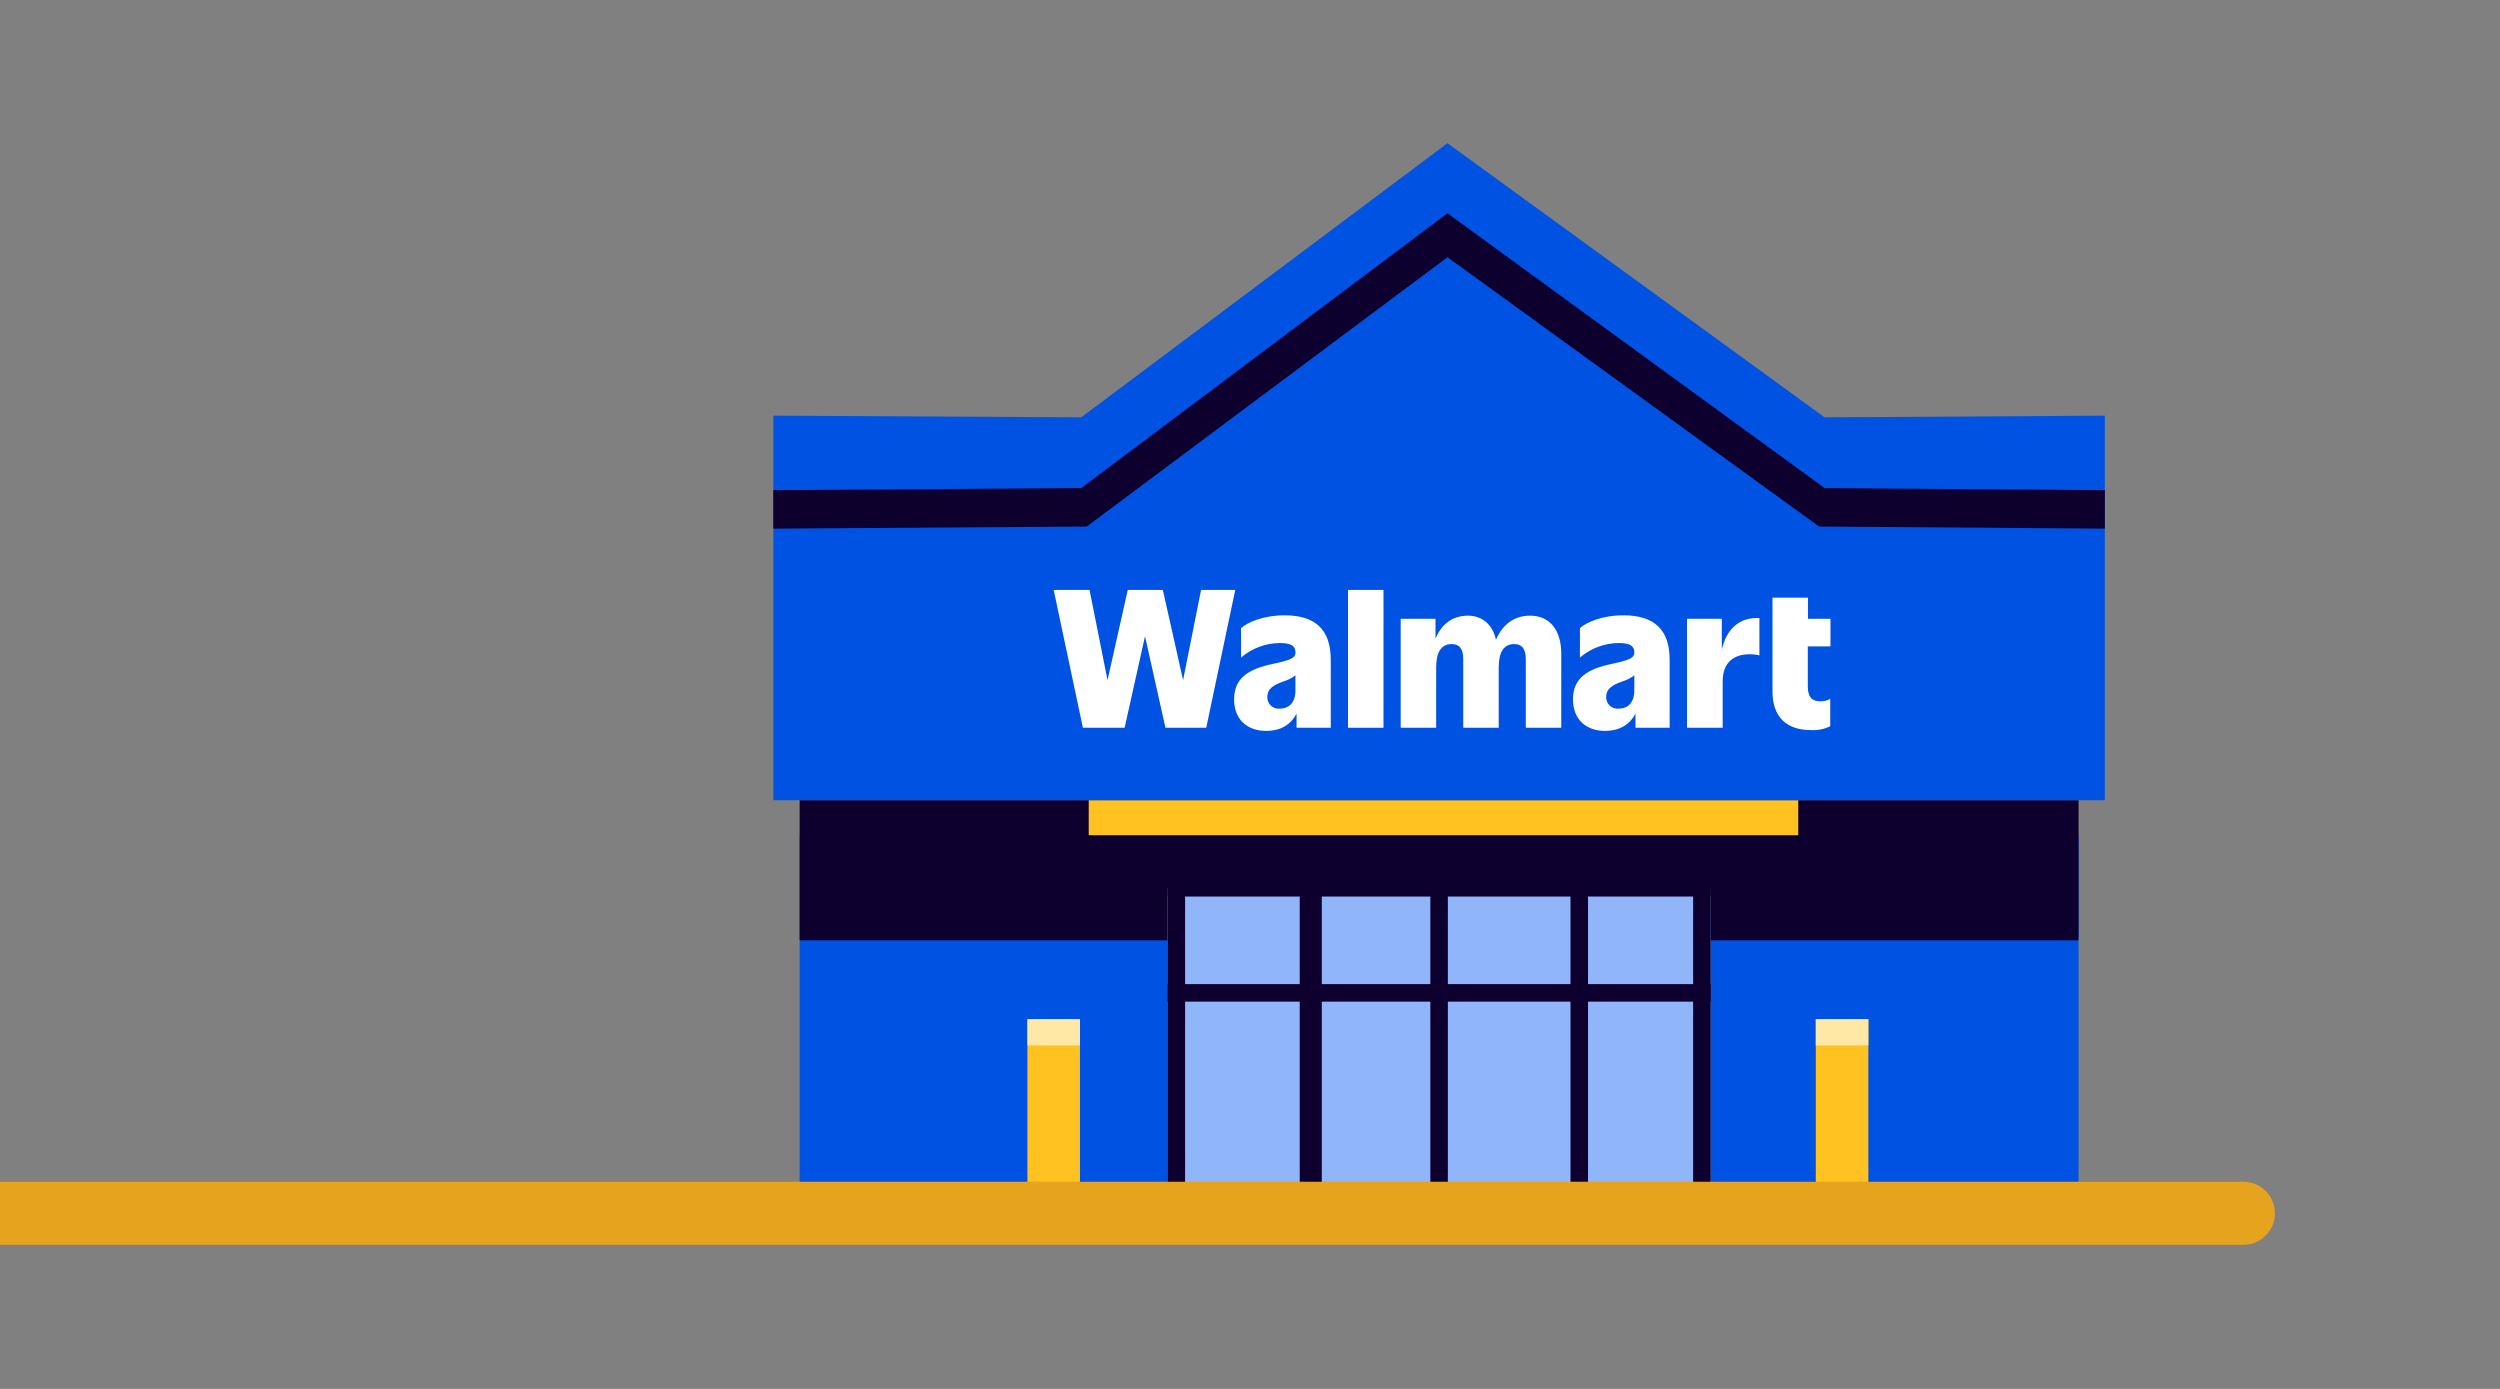 <svg width="360" height="200" viewBox="0 0 360 200" fill="none" xmlns="http://www.w3.org/2000/svg"><rect x="0" y="0" width="360" height="200" fill="#808080" stroke="none"/><rect x="115.148" y="120.27" width="184.163" height="51.717" fill="#0053E2"/><rect x="115.148" y="115.224" width="184.163" height="20.182" fill="#0E002E"/><rect x="168.127" y="127.838" width="78.206" height="44.149" fill="#90B5F9"/><rect x="168.128" y="141.713" width="78.206" height="2.523" fill="#0E002E"/><rect x="168.128" y="126.577" width="78.206" height="2.523" fill="#0E002E"/><rect x="168.128" y="126.577" width="2.523" height="45.41" fill="#0E002E"/><rect x="205.969" y="126.577" width="2.523" height="45.41" fill="#0E002E"/><rect x="187.16" y="126.471" width="3.176" height="45.516" fill="#0E002E"/><rect x="226.152" y="126.577" width="2.523" height="45.41" fill="#0E002E"/><rect x="156.775" y="115.224" width="102.173" height="5.046" fill="#FFC220"/><rect x="243.811" y="127.838" width="2.523" height="44.149" fill="#0E002E"/><path fill-rule="evenodd" clip-rule="evenodd" d="M111.365 59.855L155.704 60.094L208.435 20.62L262.741 60.094L303.096 59.855V115.224H111.365V59.855Z" fill="#0053E2"/><path fill-rule="evenodd" clip-rule="evenodd" d="M111.365 70.581L155.704 70.282L208.435 30.711L262.741 70.282L303.096 70.581V76.121L261.954 75.822L208.435 37.042L156.491 75.822L111.365 76.121V70.581Z" fill="#0E002E"/><rect x="147.947" y="146.759" width="7.568" height="25.228" fill="#FFC220"/><rect x="147.947" y="146.759" width="7.568" height="3.784" fill="#FFE7A6"/><rect x="261.473" y="146.759" width="7.568" height="25.228" fill="#FFC220"/><rect x="261.473" y="146.759" width="7.568" height="3.784" fill="#FFE7A6"/><path d="M172.953 84.951L170.363 97.946L167.45 84.951H162.398L159.484 97.946L156.894 84.951H151.731L155.936 104.797H161.946L164.882 91.618L167.823 104.797H173.699L177.877 84.951H172.953Z" fill="white"/><path d="M184.984 88.605C181.809 88.605 179.531 89.685 178.712 90.454V94.687C180.275 93.347 182.263 92.607 184.321 92.598C185.992 92.598 186.549 93.049 186.549 93.974C186.549 94.771 185.703 95.088 183.347 95.589C179.776 96.33 177.71 97.628 177.71 100.725C177.71 103.582 179.587 105.248 182.316 105.248C184.6 105.248 185.959 104.19 186.705 102.764V104.797H191.629V95.06C191.651 90.588 189.323 88.605 184.984 88.605ZM184.293 102.045C184.062 102.07 183.828 102.045 183.607 101.971C183.386 101.898 183.184 101.778 183.013 101.62C182.842 101.461 182.708 101.268 182.618 101.053C182.529 100.838 182.487 100.607 182.494 100.374C182.494 99.104 183.502 98.603 184.772 98.146C185.409 97.949 186.008 97.645 186.544 97.249V99.433C186.544 101.104 185.669 102.045 184.293 102.045Z" fill="white"/><path d="M199.221 84.951H194.113V104.797H199.221V84.951Z" fill="white"/><path d="M220.337 88.655C217.858 88.655 216.254 90.148 215.419 92.136C214.973 90.008 213.48 88.655 211.392 88.655C209.03 88.655 207.493 90.036 206.713 91.969V89.106H201.7V104.797H206.807V96.091C206.807 93.946 207.52 92.749 209.035 92.749C210.278 92.749 210.706 93.595 210.706 94.915V104.797H215.814V96.091C215.814 93.946 216.527 92.749 218.042 92.749C219.284 92.749 219.713 93.595 219.713 94.915V104.797H224.821V94.186C224.838 90.877 223.278 88.655 220.337 88.655Z" fill="white"/><path d="M233.783 88.605C230.58 88.605 228.33 89.685 227.511 90.454V94.687C229.074 93.347 231.062 92.607 233.12 92.598C234.764 92.598 235.348 93.049 235.348 93.974C235.348 94.771 234.502 95.088 232.146 95.589C228.575 96.33 226.509 97.628 226.509 100.725C226.509 103.582 228.386 105.248 231.115 105.248C233.399 105.248 234.758 104.19 235.51 102.764V104.797H240.428V95.06C240.451 90.588 238.122 88.605 233.783 88.605ZM233.093 102.045C232.861 102.07 232.627 102.045 232.406 101.971C232.185 101.898 231.983 101.778 231.812 101.62C231.642 101.461 231.507 101.268 231.417 101.053C231.328 100.838 231.286 100.607 231.293 100.374C231.293 99.104 232.302 98.603 233.572 98.146C234.208 97.949 234.807 97.645 235.343 97.249V99.433C235.343 101.104 234.468 102.045 233.093 102.045Z" fill="white"/><path d="M247.942 93.517V89.106H242.929V104.797H248.065V98.113C248.065 95.044 250.076 94.214 251.902 94.214C252.392 94.207 252.88 94.259 253.356 94.37V89C250.354 88.85 248.611 90.688 247.942 93.517Z" fill="white"/><path d="M263.588 93.077V89.106H260.347V86.065H255.239V99.561C255.239 103.343 257.355 105.131 260.77 105.131C261.731 105.194 262.692 105.002 263.555 104.574V100.619C263.145 100.88 262.665 101.008 262.179 100.987C261.065 101.015 260.324 100.513 260.324 98.842V93.077H263.588Z" fill="white"/><path d="M-0.017 170.171H323.043C325.551 170.171 327.585 172.205 327.585 174.714C327.585 177.223 325.551 179.256 323.043 179.256H-0.017V170.171Z" fill="#E6A31D"/></svg>